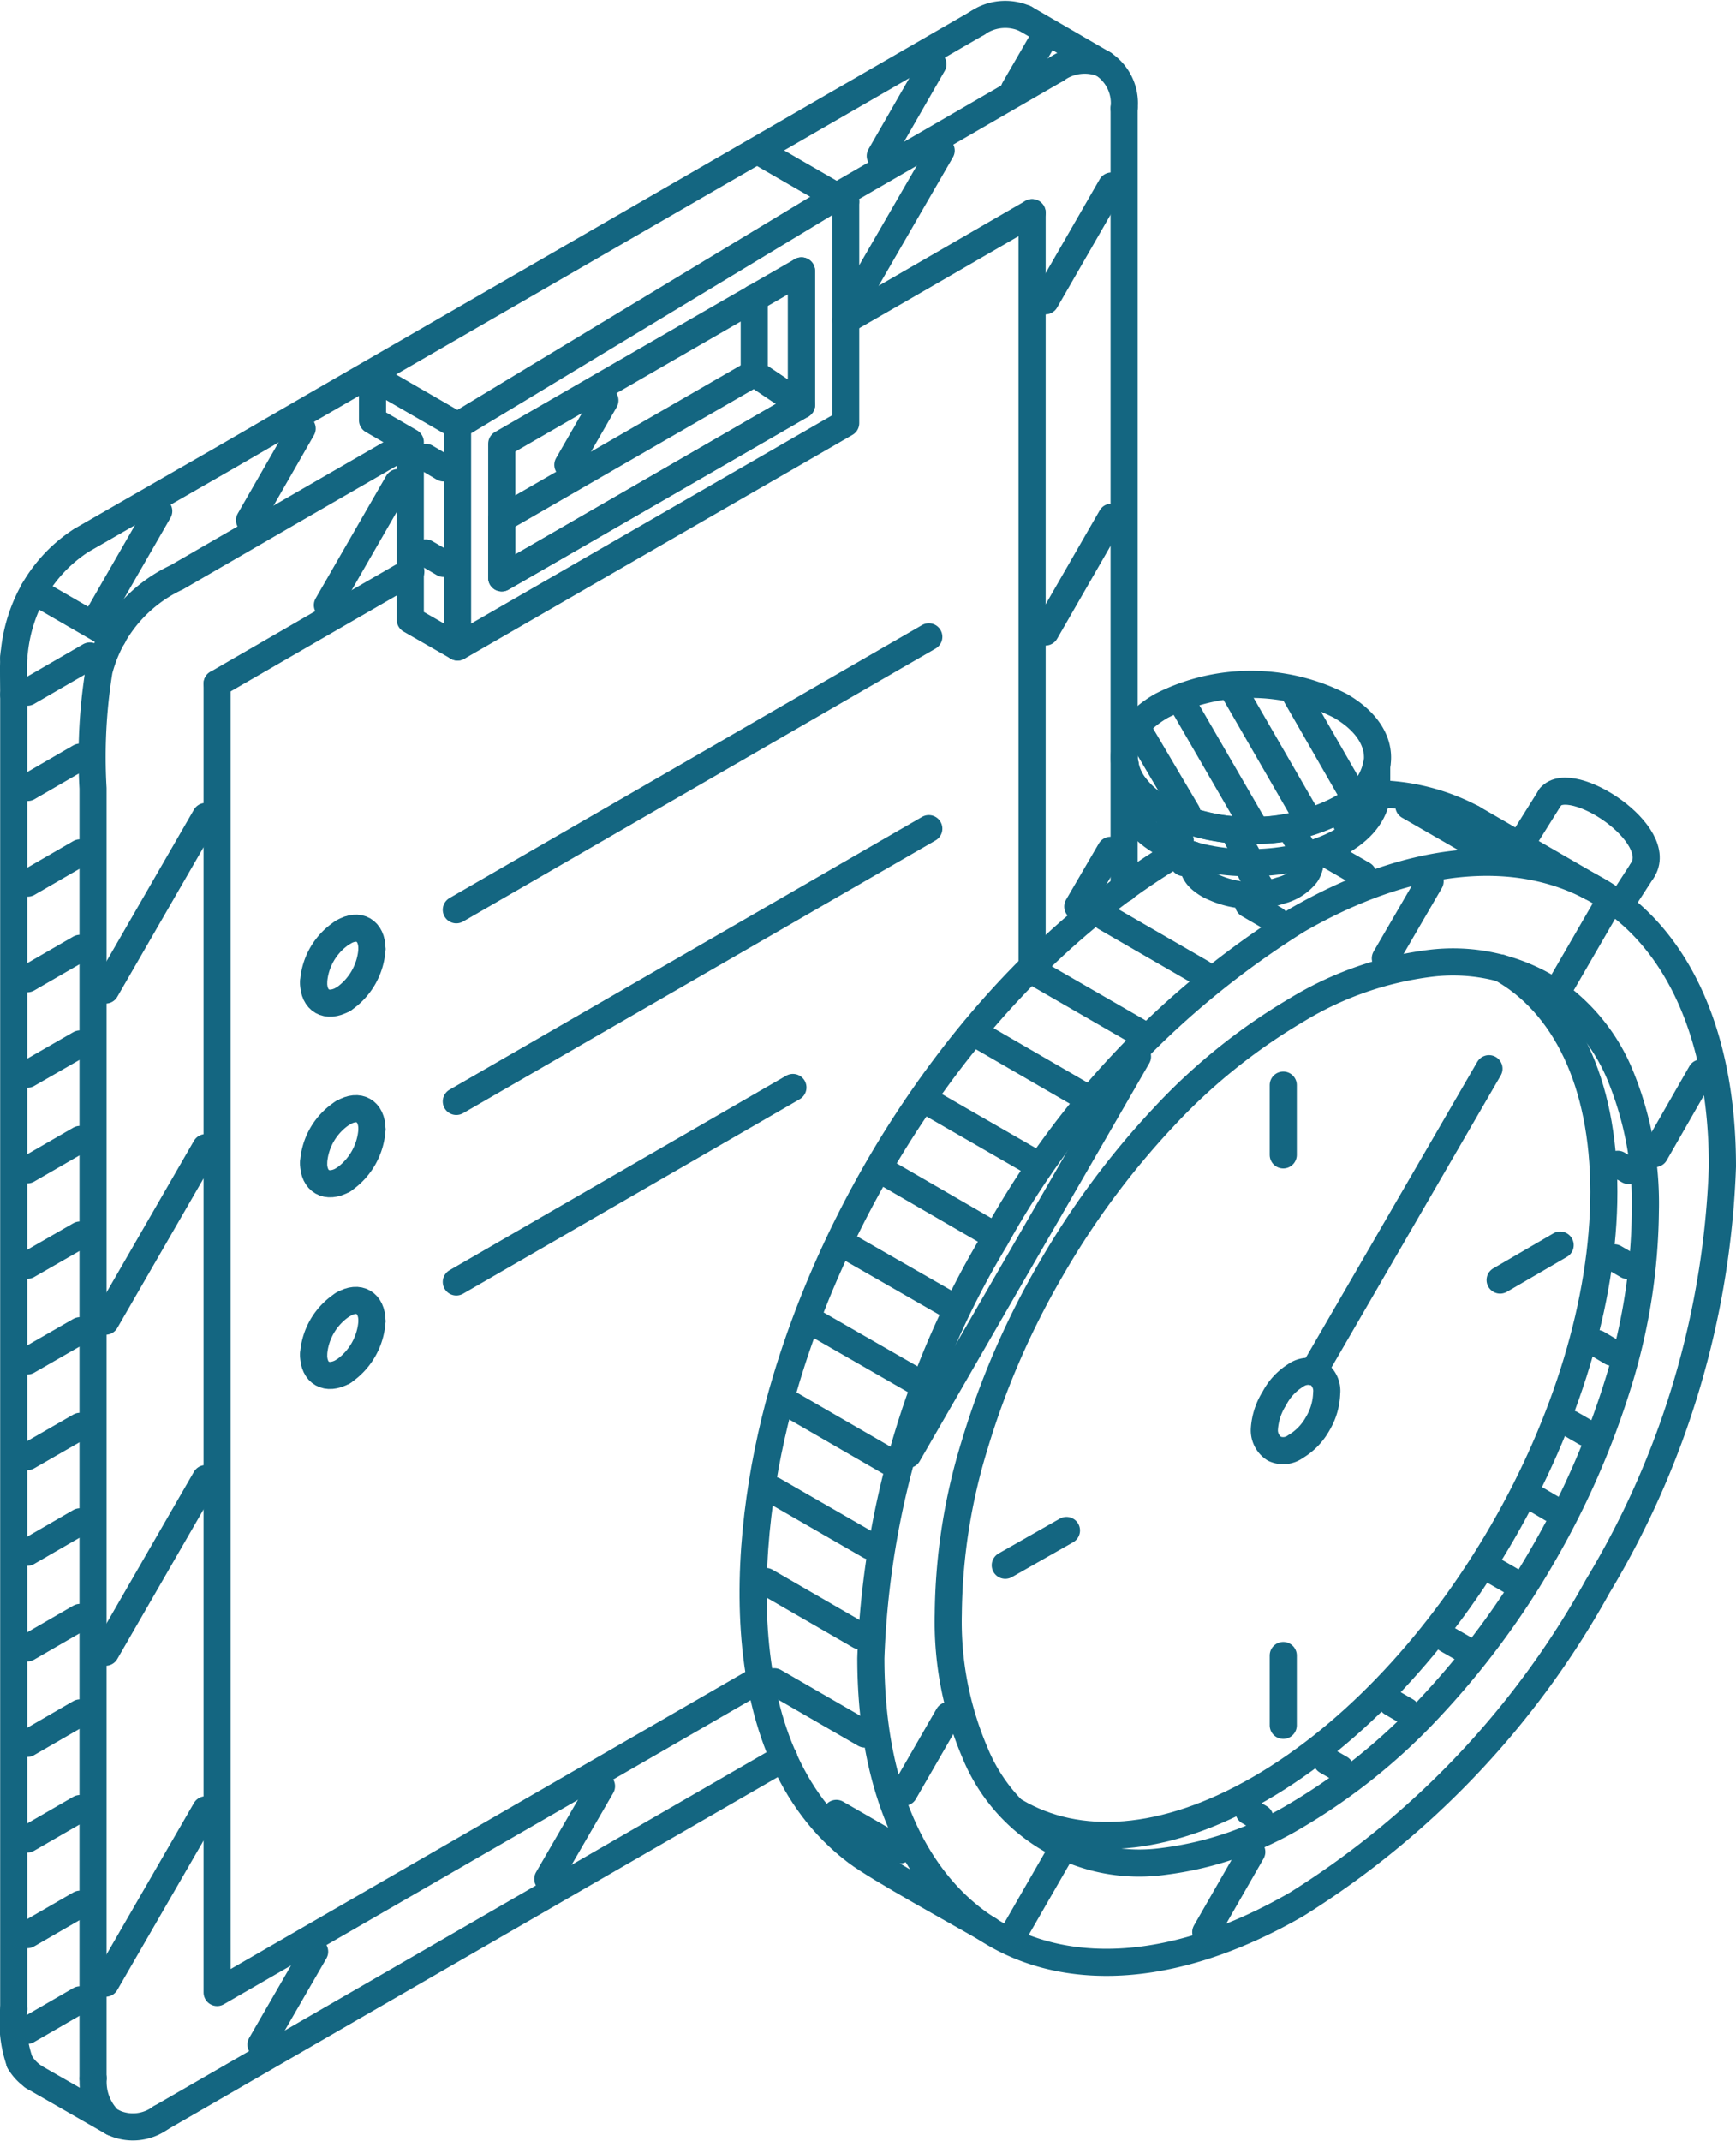 <svg xmlns="http://www.w3.org/2000/svg" width="64.031" height="78.938" viewBox="0 0 64.031 78.938">
  <g id="Layer_2" data-name="Layer 2" transform="translate(-13.469 -5.578)">
    <g id="Group_30" data-name="Group 30">
      <path id="Path_24" data-name="Path 24" d="M70.391,41.908a6.831,6.831,0,0,0-4.174-.812A12.408,12.408,0,0,0,61.3,42.812a21.778,21.778,0,0,0-4.913,3.956A30.29,30.29,0,0,0,52.217,52.4a29.987,29.987,0,0,0-2.793,6.432,21.836,21.836,0,0,0-.978,6.241,12.267,12.267,0,0,0,.978,5.111,6.539,6.539,0,0,0,6.967,4.021A12.49,12.49,0,0,0,61.3,72.5a22,22,0,0,0,4.913-3.962,30.3,30.3,0,0,0,4.174-5.64,30.725,30.725,0,0,0,2.8-6.425,22.057,22.057,0,0,0,.97-6.234,12.413,12.413,0,0,0-.97-5.117A6.976,6.976,0,0,0,70.391,41.908Z" fill="none" stroke="#146681" stroke-linecap="round" stroke-linejoin="round" stroke-width="1" fill-rule="evenodd"/>
      <path id="Path_25" data-name="Path 25" d="M61.765,37.093v.427" fill="none" stroke="#146681" stroke-linecap="round" stroke-linejoin="round" stroke-width="1" fill-rule="evenodd"/>
      <path id="Path_26" data-name="Path 26" d="M61.765,37.52a.774.774,0,0,1-.122.289,1.742,1.742,0,0,1-.936.6,3.348,3.348,0,0,1-2.442-.106,1.778,1.778,0,0,1-.529-.33.845.845,0,0,1-.245-.394" fill="none" stroke="#146681" stroke-linecap="round" stroke-linejoin="round" stroke-width="1" fill-rule="evenodd"/>
      <path id="Path_27" data-name="Path 27" d="M57.491,37.578l-.041-.058v-.427" fill="none" stroke="#146681" stroke-linecap="round" stroke-linejoin="round" stroke-width="1" fill-rule="evenodd"/>
      <path id="Path_28" data-name="Path 28" d="M64.248,34.965c-.519,3.034-8.379,3.42-9.28,0" fill="none" stroke="#146681" stroke-linecap="round" stroke-linejoin="round" stroke-width="1" fill-rule="evenodd"/>
      <path id="Path_29" data-name="Path 29" d="M54.968,33.763a1.781,1.781,0,0,0,.326.758,3.344,3.344,0,0,0,1.18.985,7.09,7.09,0,0,0,3.378.687,6.454,6.454,0,0,0,3.216-.878,2.289,2.289,0,0,0,1.18-1.552" fill="none" stroke="#146681" stroke-linecap="round" stroke-linejoin="round" stroke-width="1" fill-rule="evenodd"/>
      <path id="Path_30" data-name="Path 30" d="M56.312,31.6a7.269,7.269,0,0,1,6.593,0c1.831,1.054,1.831,2.756,0,3.81a7.244,7.244,0,0,1-6.593,0C54.479,34.354,54.479,32.652,56.312,31.6Z" fill="none" stroke="#146681" stroke-linecap="round" stroke-linejoin="round" stroke-width="1" fill-rule="evenodd"/>
      <path id="Path_31" data-name="Path 31" d="M60.473,57.137a2.174,2.174,0,0,1,.78-.845.811.811,0,0,1,.821-.078.786.786,0,0,1,.328.73,2.315,2.315,0,0,1-.328,1.12,2.244,2.244,0,0,1-.821.849.768.768,0,0,1-.78.078.806.806,0,0,1-.368-.731A2.394,2.394,0,0,1,60.473,57.137Z" fill="none" stroke="#146681" stroke-linecap="round" stroke-linejoin="round" stroke-width="1" fill-rule="evenodd"/>
      <path id="Path_32" data-name="Path 32" d="M63.434,35.07" fill="none" stroke="#146681" stroke-linecap="round" stroke-linejoin="round" stroke-width="1" fill-rule="evenodd"/>
      <line id="Line_1" data-name="Line 1" y1="1.559" x2="0.977" transform="translate(69.677 34.961)" fill="none" stroke="#146681" stroke-linecap="round" stroke-linejoin="round" stroke-width="1"/>
      <path id="Path_33" data-name="Path 33" d="M70.653,34.961c.774-.928,4.315,1.4,3.379,2.731" fill="none" stroke="#146681" stroke-linecap="round" stroke-linejoin="round" stroke-width="1" fill-rule="evenodd"/>
      <line id="Line_2" data-name="Line 2" x1="0.815" y2="1.258" transform="translate(73.217 37.692)" fill="none" stroke="#146681" stroke-linecap="round" stroke-linejoin="round" stroke-width="1"/>
      <line id="Line_3" data-name="Line 3" y2="1.201" transform="translate(64.248 33.763)" fill="none" stroke="#146681" stroke-linecap="round" stroke-linejoin="round" stroke-width="1"/>
      <line id="Line_4" data-name="Line 4" y1="1.201" transform="translate(54.968 33.763)" fill="none" stroke="#146681" stroke-linecap="round" stroke-linejoin="round" stroke-width="1"/>
      <line id="Line_5" data-name="Line 5" x1="6.48" y2="11.177" transform="translate(61.909 44.98)" fill="none" stroke="#146681" stroke-linecap="round" stroke-linejoin="round" stroke-width="1"/>
      <line id="Line_6" data-name="Line 6" y2="2.576" transform="translate(60.801 66.615)" fill="none" stroke="#146681" stroke-linecap="round" stroke-linejoin="round" stroke-width="1"/>
      <line id="Line_7" data-name="Line 7" y1="1.288" x2="2.214" transform="translate(68.8 51.485)" fill="none" stroke="#146681" stroke-linecap="round" stroke-linejoin="round" stroke-width="1"/>
      <line id="Line_8" data-name="Line 8" y1="2.572" transform="translate(60.801 45.586)" fill="none" stroke="#146681" stroke-linecap="round" stroke-linejoin="round" stroke-width="1"/>
      <line id="Line_9" data-name="Line 9" x1="2.256" y2="1.284" transform="translate(50.548 62.005)" fill="none" stroke="#146681" stroke-linecap="round" stroke-linejoin="round" stroke-width="1"/>
      <line id="Line_10" data-name="Line 10" x1="0.041" y1="0.056" transform="translate(57.084 37.325)" fill="none" stroke="#146681" stroke-linecap="round" stroke-miterlimit="10" stroke-width="1"/>
      <line id="Line_11" data-name="Line 11" x1="0.366" y1="0.647" transform="translate(56.637 35.933)" fill="none" stroke="#146681" stroke-linecap="round" stroke-miterlimit="10" stroke-width="1"/>
      <line id="Line_12" data-name="Line 12" x1="0.326" y1="0.57" transform="translate(59.119 36.502)" fill="none" stroke="#146681" stroke-linecap="round" stroke-miterlimit="10" stroke-width="1"/>
      <line id="Line_13" data-name="Line 13" x1="0.285" y1="0.485" transform="translate(61.195 36.348)" fill="none" stroke="#146681" stroke-linecap="round" stroke-miterlimit="10" stroke-width="1"/>
      <line id="Line_14" data-name="Line 14" x1="0.162" y1="0.288" transform="translate(63.027 35.73)" fill="none" stroke="#146681" stroke-linecap="round" stroke-miterlimit="10" stroke-width="1"/>
      <line id="Line_15" data-name="Line 15" x1="1.751" y1="2.967" transform="translate(55.497 32.567)" fill="none" stroke="#146681" stroke-linecap="round" stroke-miterlimit="10" stroke-width="1"/>
      <line id="Line_16" data-name="Line 16" x1="2.646" y1="4.571" transform="translate(57.044 31.431)" fill="none" stroke="#146681" stroke-linecap="round" stroke-miterlimit="10" stroke-width="1"/>
      <line id="Line_17" data-name="Line 17" x1="2.726" y1="4.722" transform="translate(58.957 31.008)" fill="none" stroke="#146681" stroke-linecap="round" stroke-miterlimit="10" stroke-width="1"/>
      <line id="Line_18" data-name="Line 18" x1="2.076" y1="3.611" transform="translate(61.277 31.228)" fill="none" stroke="#146681" stroke-linecap="round" stroke-miterlimit="10" stroke-width="1"/>
      <line id="Line_19" data-name="Line 19" x1="0.325" y1="0.521" transform="translate(59.608 37.724)" fill="none" stroke="#146681" stroke-linecap="round" stroke-miterlimit="10" stroke-width="1"/>
      <path id="Path_34" data-name="Path 34" d="M49.516,6.433,43.751,9.761l-2.78,1.605L25.01,20.578l-3.19,1.849L16.471,25.5a5.417,5.417,0,0,0-1.763,1.861A5.815,5.815,0,0,0,14,29.585a1.749,1.749,0,0,0-.026.258" fill="none" stroke="#146681" stroke-linecap="round" stroke-linejoin="round" stroke-width="1" fill-rule="evenodd"/>
      <line id="Line_20" data-name="Line 20" y1="48.464" transform="translate(13.975 31.19)" fill="none" stroke="#146681" stroke-linecap="round" stroke-linejoin="round" stroke-width="1"/>
      <path id="Path_35" data-name="Path 35" d="M16.9,82.195V34.641a19.93,19.93,0,0,1,.222-4.337,5.239,5.239,0,0,1,2.863-3.439l4.76-2.754,3.183-1.836" fill="none" stroke="#146681" stroke-linecap="round" stroke-linejoin="round" stroke-width="1" fill-rule="evenodd"/>
      <path id="Path_36" data-name="Path 36" d="M50.189,51.239A32.234,32.234,0,0,1,61.3,39.511c4.331-2.5,8.261-2.734,11.1-1.1S77,43.578,77,48.584a32.141,32.141,0,0,1-4.6,15.479A32.135,32.135,0,0,1,61.3,75.785c-4.332,2.5-8.275,2.74-11.115,1.1s-4.595-5.158-4.595-10.171A32.148,32.148,0,0,1,50.189,51.239Z" fill="none" stroke="#146681" stroke-linecap="round" stroke-linejoin="round" stroke-width="1" fill-rule="evenodd"/>
      <path id="Path_37" data-name="Path 37" d="M54.165,7.939c-.02-.014-.033-.014-.053-.027a1.8,1.8,0,0,0-1.678.218" fill="none" stroke="#146681" stroke-linecap="round" stroke-linejoin="round" stroke-width="1" fill-rule="evenodd"/>
      <line id="Line_21" data-name="Line 21" y1="7.171" x2="12.415" transform="translate(30.3 45.672)" fill="none" stroke="#146681" stroke-linecap="round" stroke-linejoin="round" stroke-width="1"/>
      <line id="Line_22" data-name="Line 22" y1="10.057" x2="17.427" transform="translate(30.3 36.13)" fill="none" stroke="#146681" stroke-linecap="round" stroke-linejoin="round" stroke-width="1"/>
      <line id="Line_23" data-name="Line 23" y1="10.064" x2="17.427" transform="translate(30.3 29.057)" fill="none" stroke="#146681" stroke-linecap="round" stroke-linejoin="round" stroke-width="1"/>
      <line id="Line_24" data-name="Line 24" x2="2.925" y2="1.69" transform="translate(14.708 27.36)" fill="none" stroke="#146681" stroke-linecap="round" stroke-linejoin="round" stroke-width="1"/>
      <path id="Path_38" data-name="Path 38" d="M13.975,31.19c0-.45-.015-.934,0-1.347" fill="none" stroke="#146681" stroke-linecap="round" stroke-linejoin="round" stroke-width="1" fill-rule="evenodd"/>
      <path id="Path_39" data-name="Path 39" d="M14.193,81.59a4.445,4.445,0,0,1-.218-1.936" fill="none" stroke="#146681" stroke-linecap="round" stroke-linejoin="round" stroke-width="1" fill-rule="evenodd"/>
      <line id="Line_25" data-name="Line 25" x1="2.939" y1="1.684" transform="translate(14.694 82.144)" fill="none" stroke="#146681" stroke-linecap="round" stroke-linejoin="round" stroke-width="1"/>
      <path id="Path_40" data-name="Path 40" d="M27.189,54.289c0-.679-.488-.963-1.063-.62" fill="none" stroke="#146681" stroke-linecap="round" stroke-linejoin="round" stroke-width="1" fill-rule="evenodd"/>
      <path id="Path_41" data-name="Path 41" d="M26.126,56.146a2.417,2.417,0,0,0,1.063-1.857" fill="none" stroke="#146681" stroke-linecap="round" stroke-linejoin="round" stroke-width="1" fill-rule="evenodd"/>
      <path id="Path_42" data-name="Path 42" d="M25.036,55.525c0,.686.489.958,1.09.621" fill="none" stroke="#146681" stroke-linecap="round" stroke-linejoin="round" stroke-width="1" fill-rule="evenodd"/>
      <path id="Path_43" data-name="Path 43" d="M26.126,53.669a2.371,2.371,0,0,0-1.09,1.856" fill="none" stroke="#146681" stroke-linecap="round" stroke-linejoin="round" stroke-width="1" fill-rule="evenodd"/>
      <path id="Path_44" data-name="Path 44" d="M27.189,47.218c0-.681-.488-.958-1.063-.615" fill="none" stroke="#146681" stroke-linecap="round" stroke-linejoin="round" stroke-width="1" fill-rule="evenodd"/>
      <path id="Path_45" data-name="Path 45" d="M26.126,49.08a2.426,2.426,0,0,0,1.063-1.862" fill="none" stroke="#146681" stroke-linecap="round" stroke-linejoin="round" stroke-width="1" fill-rule="evenodd"/>
      <path id="Path_46" data-name="Path 46" d="M25.036,48.459c0,.68.489.957,1.09.621" fill="none" stroke="#146681" stroke-linecap="round" stroke-linejoin="round" stroke-width="1" fill-rule="evenodd"/>
      <path id="Path_47" data-name="Path 47" d="M26.126,46.6a2.362,2.362,0,0,0-1.09,1.856" fill="none" stroke="#146681" stroke-linecap="round" stroke-linejoin="round" stroke-width="1" fill-rule="evenodd"/>
      <path id="Path_48" data-name="Path 48" d="M27.189,40.568c0-.687-.488-.965-1.063-.621" fill="none" stroke="#146681" stroke-linecap="round" stroke-linejoin="round" stroke-width="1" fill-rule="evenodd"/>
      <path id="Path_49" data-name="Path 49" d="M26.126,42.423a2.413,2.413,0,0,0,1.063-1.855" fill="none" stroke="#146681" stroke-linecap="round" stroke-linejoin="round" stroke-width="1" fill-rule="evenodd"/>
      <path id="Path_50" data-name="Path 50" d="M25.036,41.8c0,.681.489.958,1.09.621" fill="none" stroke="#146681" stroke-linecap="round" stroke-linejoin="round" stroke-width="1" fill-rule="evenodd"/>
      <path id="Path_51" data-name="Path 51" d="M26.126,39.947a2.358,2.358,0,0,0-1.09,1.855" fill="none" stroke="#146681" stroke-linecap="round" stroke-linejoin="round" stroke-width="1" fill-rule="evenodd"/>
      <path id="Path_52" data-name="Path 52" d="M21.477,30.781V79.04l20.049-11.57" fill="none" stroke="#146681" stroke-linecap="round" stroke-linejoin="round" stroke-width="1" fill-rule="evenodd"/>
      <line id="Line_26" data-name="Line 26" y2="27.834" transform="translate(51.537 13.42)" fill="none" stroke="#146681" stroke-linecap="round" stroke-linejoin="round" stroke-width="1"/>
      <line id="Line_27" data-name="Line 27" y1="28.766" transform="translate(54.931 9.569)" fill="none" stroke="#146681" stroke-linecap="round" stroke-linejoin="round" stroke-width="1"/>
      <path id="Path_53" data-name="Path 53" d="M17.376,83.624a1.975,1.975,0,0,1-.469-1.414" fill="none" stroke="#146681" stroke-linecap="round" stroke-linejoin="round" stroke-width="1" fill-rule="evenodd"/>
      <path id="Path_54" data-name="Path 54" d="M19.4,83.656a1.727,1.727,0,0,1-1.769.172" fill="none" stroke="#146681" stroke-linecap="round" stroke-linejoin="round" stroke-width="1" fill-rule="evenodd"/>
      <line id="Line_28" data-name="Line 28" x1="22.981" y2="13.267" transform="translate(19.403 70.389)" fill="none" stroke="#146681" stroke-linecap="round" stroke-linejoin="round" stroke-width="1"/>
      <path id="Path_55" data-name="Path 55" d="M14.193,81.6a1.753,1.753,0,0,0,.515.548" fill="none" stroke="#146681" stroke-linecap="round" stroke-linejoin="round" stroke-width="1" fill-rule="evenodd"/>
      <path id="Path_56" data-name="Path 56" d="M43.032,20.505,31.976,26.884V24.726" fill="none" stroke="#146681" stroke-linecap="round" stroke-linejoin="round" stroke-width="1" fill-rule="evenodd"/>
      <path id="Path_57" data-name="Path 57" d="M28.622,26.653c-2.391,1.381-4.761,2.747-7.145,4.128" fill="none" stroke="#146681" stroke-linecap="round" stroke-linejoin="round" stroke-width="1" fill-rule="evenodd"/>
      <path id="Path_58" data-name="Path 58" d="M44.662,17.389c2.292-1.315,4.59-2.649,6.875-3.969" fill="none" stroke="#146681" stroke-linecap="round" stroke-linejoin="round" stroke-width="1" fill-rule="evenodd"/>
      <path id="Path_59" data-name="Path 59" d="M31.976,24.726v-.02l9.312-5.369" fill="none" stroke="#146681" stroke-linecap="round" stroke-linejoin="round" stroke-width="1" fill-rule="evenodd"/>
      <path id="Path_60" data-name="Path 60" d="M27.209,19.462v1.611l1.393.806V28.43l1.744,1" fill="none" stroke="#146681" stroke-linecap="round" stroke-linejoin="round" stroke-width="1" fill-rule="evenodd"/>
      <path id="Path_61" data-name="Path 61" d="M41.288,16.564v2.773l1.744,1.169V15.566" fill="none" stroke="#146681" stroke-linecap="round" stroke-linejoin="round" stroke-width="1" fill-rule="evenodd"/>
      <path id="Path_62" data-name="Path 62" d="M44.332,12.826,30.346,21.272v8.162l14.316-8.255V13.011" fill="none" stroke="#146681" stroke-linecap="round" stroke-linejoin="round" stroke-width="1" fill-rule="evenodd"/>
      <line id="Line_29" data-name="Line 29" x2="3.137" y2="1.81" transform="translate(27.209 19.462)" fill="none" stroke="#146681" stroke-linecap="round" stroke-linejoin="round" stroke-width="1"/>
      <path id="Path_63" data-name="Path 63" d="M44.662,13.011l-1.96-1.13L41.526,11.2" fill="none" stroke="#146681" stroke-linecap="round" stroke-linejoin="round" stroke-width="1" fill-rule="evenodd"/>
      <line id="Line_30" data-name="Line 30" x1="8.115" y2="4.696" transform="translate(44.319 8.13)" fill="none" stroke="#146681" stroke-linecap="round" stroke-linejoin="round" stroke-width="1"/>
      <path id="Path_64" data-name="Path 64" d="M54.931,9.569a1.733,1.733,0,0,0-.766-1.63" fill="none" stroke="#146681" stroke-linecap="round" stroke-linejoin="round" stroke-width="1" fill-rule="evenodd"/>
      <path id="Path_65" data-name="Path 65" d="M51.273,6.261a1.807,1.807,0,0,0-1.757.172" fill="none" stroke="#146681" stroke-linecap="round" stroke-linejoin="round" stroke-width="1" fill-rule="evenodd"/>
      <line id="Line_31" data-name="Line 31" x1="2.892" y1="1.678" transform="translate(51.273 6.261)" fill="none" stroke="#146681" stroke-linecap="round" stroke-linejoin="round" stroke-width="1"/>
      <path id="Path_66" data-name="Path 66" d="M31.976,26.884V21.939c3.692-2.127,7.364-4.253,11.056-6.373V20.5C39.34,22.632,35.668,24.759,31.976,26.884Z" fill="none" stroke="#146681" stroke-linecap="round" stroke-linejoin="round" stroke-width="1" fill-rule="evenodd"/>
      <path id="Path_67" data-name="Path 67" d="M49.939,76.729c-1.037-.6-4.081-2.265-4.88-2.873-5-3.777-4.181-12.176-2.589-17.427,2.285-7.594,7.561-15.346,14.468-19.434" fill="none" stroke="#146681" stroke-linecap="round" stroke-linejoin="round" stroke-width="1" fill-rule="evenodd"/>
      <line id="Line_32" data-name="Line 32" x2="4.365" y2="2.524" transform="translate(67.775 35.746)" fill="none" stroke="#146681" stroke-linecap="round" stroke-linejoin="round" stroke-width="1"/>
      <path id="Path_68" data-name="Path 68" d="M68.825,41.268c2.338,1.3,3.8,4.179,3.8,8.254,0,8.1-5.686,17.949-12.686,22-3.533,2.04-6.716,2.212-9.027.845" fill="none" stroke="#146681" stroke-linecap="round" stroke-linejoin="round" stroke-width="1" fill-rule="evenodd"/>
      <path id="Path_69" data-name="Path 69" d="M64.168,34.844a7.788,7.788,0,0,1,3.607.9" fill="none" stroke="#146681" stroke-linecap="round" stroke-linejoin="round" stroke-width="1" fill-rule="evenodd"/>
      <line id="Line_33" data-name="Line 33" x1="1.368" y2="2.377" transform="translate(34.413 20.34)" fill="none" stroke="#146681" stroke-linecap="round" stroke-miterlimit="10" stroke-width="1"/>
      <line id="Line_34" data-name="Line 34" x1="1.941" y2="3.381" transform="translate(22.673 21.378)" fill="none" stroke="#146681" stroke-linecap="round" stroke-miterlimit="10" stroke-width="1"/>
      <line id="Line_35" data-name="Line 35" x1="2.212" y2="3.843" transform="translate(17.112 24.421)" fill="none" stroke="#146681" stroke-linecap="round" stroke-miterlimit="10" stroke-width="1"/>
      <line id="Line_36" data-name="Line 36" x1="0.973" y2="1.682" transform="translate(50.882 7.186)" fill="none" stroke="#146681" stroke-linecap="round" stroke-miterlimit="10" stroke-width="1"/>
      <line id="Line_37" data-name="Line 37" x1="1.942" y2="3.382" transform="translate(45.937 7.945)" fill="none" stroke="#146681" stroke-linecap="round" stroke-miterlimit="10" stroke-width="1"/>
      <line id="Line_38" data-name="Line 38" x1="1.209" y2="2.073" transform="translate(53.221 36.929)" fill="none" stroke="#146681" stroke-linecap="round" stroke-miterlimit="10" stroke-width="1"/>
      <line id="Line_39" data-name="Line 39" x1="2.437" y2="4.234" transform="translate(52.026 24.646)" fill="none" stroke="#146681" stroke-linecap="round" stroke-miterlimit="10" stroke-width="1"/>
      <line id="Line_40" data-name="Line 40" x1="2.437" y2="4.233" transform="translate(52.026 12.436)" fill="none" stroke="#146681" stroke-linecap="round" stroke-miterlimit="10" stroke-width="1"/>
      <line id="Line_41" data-name="Line 41" x1="3.051" y2="5.276" transform="translate(45.132 11.129)" fill="none" stroke="#146681" stroke-linecap="round" stroke-miterlimit="10" stroke-width="1"/>
      <line id="Line_42" data-name="Line 42" x1="2.338" y1="1.347" transform="translate(44.319 72.437)" fill="none" stroke="#146681" stroke-linecap="round" stroke-miterlimit="10" stroke-width="1"/>
      <line id="Line_43" data-name="Line 43" x1="3.342" y1="1.929" transform="translate(42.027 67.583)" fill="none" stroke="#146681" stroke-linecap="round" stroke-miterlimit="10" stroke-width="1"/>
      <line id="Line_44" data-name="Line 44" x1="3.466" y1="2.001" transform="translate(41.711 63.885)" fill="none" stroke="#146681" stroke-linecap="round" stroke-miterlimit="10" stroke-width="1"/>
      <line id="Line_45" data-name="Line 45" x1="3.566" y1="2.053" transform="translate(41.995 60.524)" fill="none" stroke="#146681" stroke-linecap="round" stroke-miterlimit="10" stroke-width="1"/>
      <line id="Line_46" data-name="Line 46" x1="3.612" y1="2.087" transform="translate(42.655 57.38)" fill="none" stroke="#146681" stroke-linecap="round" stroke-miterlimit="10" stroke-width="1"/>
      <line id="Line_47" data-name="Line 47" x1="3.644" y1="2.093" transform="translate(43.613 54.409)" fill="none" stroke="#146681" stroke-linecap="round" stroke-miterlimit="10" stroke-width="1"/>
      <line id="Line_48" data-name="Line 48" x1="3.658" y1="2.099" transform="translate(44.801 51.576)" fill="none" stroke="#146681" stroke-linecap="round" stroke-miterlimit="10" stroke-width="1"/>
      <line id="Line_49" data-name="Line 49" x1="3.639" y1="2.106" transform="translate(46.234 48.869)" fill="none" stroke="#146681" stroke-linecap="round" stroke-miterlimit="10" stroke-width="1"/>
      <line id="Line_50" data-name="Line 50" x1="3.659" y1="2.107" transform="translate(47.865 46.293)" fill="none" stroke="#146681" stroke-linecap="round" stroke-miterlimit="10" stroke-width="1"/>
      <line id="Line_51" data-name="Line 51" x1="3.625" y1="2.1" transform="translate(49.734 43.843)" fill="none" stroke="#146681" stroke-linecap="round" stroke-miterlimit="10" stroke-width="1"/>
      <line id="Line_52" data-name="Line 52" x1="3.606" y1="2.08" transform="translate(51.841 41.538)" fill="none" stroke="#146681" stroke-linecap="round" stroke-miterlimit="10" stroke-width="1"/>
      <line id="Line_53" data-name="Line 53" x1="3.566" y1="2.06" transform="translate(54.238 39.399)" fill="none" stroke="#146681" stroke-linecap="round" stroke-miterlimit="10" stroke-width="1"/>
      <line id="Line_54" data-name="Line 54" x1="0.987" y1="0.572" transform="translate(59.518 38.919)" fill="none" stroke="#146681" stroke-linecap="round" stroke-miterlimit="10" stroke-width="1"/>
      <line id="Line_55" data-name="Line 55" x1="1.423" y1="0.819" transform="translate(62.318 37.009)" fill="none" stroke="#146681" stroke-linecap="round" stroke-miterlimit="10" stroke-width="1"/>
      <line id="Line_56" data-name="Line 56" x1="3.298" y1="1.899" transform="translate(65.433 35.293)" fill="none" stroke="#146681" stroke-linecap="round" stroke-miterlimit="10" stroke-width="1"/>
      <line id="Line_57" data-name="Line 57" x1="1.703" y2="2.972" transform="translate(74.512 45.137)" fill="none" stroke="#146681" stroke-linecap="round" stroke-miterlimit="10" stroke-width="1"/>
      <line id="Line_58" data-name="Line 58" x1="1.697" y2="2.958" transform="translate(57.943 73.856)" fill="none" stroke="#146681" stroke-linecap="round" stroke-miterlimit="10" stroke-width="1"/>
      <line id="Line_59" data-name="Line 59" x1="1.571" y2="2.714" transform="translate(71.097 39.101)" fill="none" stroke="#146681" stroke-linecap="round" stroke-miterlimit="10" stroke-width="1"/>
      <line id="Line_60" data-name="Line 60" x1="1.565" y2="2.72" transform="translate(50.929 74.035)" fill="none" stroke="#146681" stroke-linecap="round" stroke-miterlimit="10" stroke-width="1"/>
      <line id="Line_61" data-name="Line 61" x1="1.651" y2="2.84" transform="translate(64.566 38.071)" fill="none" stroke="#146681" stroke-linecap="round" stroke-miterlimit="10" stroke-width="1"/>
      <line id="Line_62" data-name="Line 62" x1="1.63" y2="2.827" transform="translate(46.816 68.831)" fill="none" stroke="#146681" stroke-linecap="round" stroke-miterlimit="10" stroke-width="1"/>
      <line id="Line_63" data-name="Line 63" x1="8.468" y2="14.67" transform="translate(46.957 44.533)" fill="none" stroke="#146681" stroke-linecap="round" stroke-miterlimit="10" stroke-width="1"/>
      <line id="Line_64" data-name="Line 64" x1="0.66" y1="0.384" transform="translate(29.171 25.966)" fill="none" stroke="#146681" stroke-linecap="round" stroke-miterlimit="10" stroke-width="1"/>
      <line id="Line_65" data-name="Line 65" x1="0.66" y1="0.39" transform="translate(29.171 22.44)" fill="none" stroke="#146681" stroke-linecap="round" stroke-miterlimit="10" stroke-width="1"/>
      <line id="Line_66" data-name="Line 66" x1="1.981" y2="3.421" transform="translate(33.674 71.433)" fill="none" stroke="#146681" stroke-linecap="round" stroke-miterlimit="10" stroke-width="1"/>
      <line id="Line_67" data-name="Line 67" x1="1.98" y2="3.427" transform="translate(23.095 77.534)" fill="none" stroke="#146681" stroke-linecap="round" stroke-miterlimit="10" stroke-width="1"/>
      <line id="Line_68" data-name="Line 68" x1="3.691" y2="6.392" transform="translate(17.363 72.305)" fill="none" stroke="#146681" stroke-linecap="round" stroke-miterlimit="10" stroke-width="1"/>
      <line id="Line_69" data-name="Line 69" x1="3.691" y2="6.4" transform="translate(17.363 60.094)" fill="none" stroke="#146681" stroke-linecap="round" stroke-miterlimit="10" stroke-width="1"/>
      <line id="Line_70" data-name="Line 70" x1="3.691" y2="6.398" transform="translate(17.363 47.891)" fill="none" stroke="#146681" stroke-linecap="round" stroke-miterlimit="10" stroke-width="1"/>
      <line id="Line_71" data-name="Line 71" x1="2.602" y2="4.518" transform="translate(25.545 23.371)" fill="none" stroke="#146681" stroke-linecap="round" stroke-miterlimit="10" stroke-width="1"/>
      <line id="Line_72" data-name="Line 72" x1="3.691" y2="6.398" transform="translate(17.363 35.681)" fill="none" stroke="#146681" stroke-linecap="round" stroke-miterlimit="10" stroke-width="1"/>
      <line id="Line_73" data-name="Line 73" x1="1.942" y2="1.123" transform="translate(14.478 79.311)" fill="none" stroke="#146681" stroke-linecap="round" stroke-miterlimit="10" stroke-width="1"/>
      <line id="Line_74" data-name="Line 74" x1="1.942" y2="1.122" transform="translate(14.478 75.785)" fill="none" stroke="#146681" stroke-linecap="round" stroke-miterlimit="10" stroke-width="1"/>
      <line id="Line_75" data-name="Line 75" x1="1.942" y2="1.122" transform="translate(14.478 72.259)" fill="none" stroke="#146681" stroke-linecap="round" stroke-miterlimit="10" stroke-width="1"/>
      <line id="Line_76" data-name="Line 76" x1="1.942" y2="1.123" transform="translate(14.478 68.732)" fill="none" stroke="#146681" stroke-linecap="round" stroke-miterlimit="10" stroke-width="1"/>
      <line id="Line_77" data-name="Line 77" x1="1.942" y2="1.123" transform="translate(14.478 65.212)" fill="none" stroke="#146681" stroke-linecap="round" stroke-miterlimit="10" stroke-width="1"/>
      <line id="Line_78" data-name="Line 78" x1="1.942" y2="1.123" transform="translate(14.478 61.686)" fill="none" stroke="#146681" stroke-linecap="round" stroke-miterlimit="10" stroke-width="1"/>
      <line id="Line_79" data-name="Line 79" x1="1.942" y2="1.117" transform="translate(14.478 58.166)" fill="none" stroke="#146681" stroke-linecap="round" stroke-miterlimit="10" stroke-width="1"/>
      <line id="Line_80" data-name="Line 80" x1="1.942" y2="1.116" transform="translate(14.478 54.64)" fill="none" stroke="#146681" stroke-linecap="round" stroke-miterlimit="10" stroke-width="1"/>
      <line id="Line_81" data-name="Line 81" x1="1.942" y2="1.116" transform="translate(14.478 51.113)" fill="none" stroke="#146681" stroke-linecap="round" stroke-miterlimit="10" stroke-width="1"/>
      <line id="Line_82" data-name="Line 82" x1="1.942" y2="1.122" transform="translate(14.478 47.588)" fill="none" stroke="#146681" stroke-linecap="round" stroke-miterlimit="10" stroke-width="1"/>
      <line id="Line_83" data-name="Line 83" x1="1.942" y2="1.116" transform="translate(14.478 44.068)" fill="none" stroke="#146681" stroke-linecap="round" stroke-miterlimit="10" stroke-width="1"/>
      <line id="Line_84" data-name="Line 84" x1="1.942" y2="1.122" transform="translate(14.478 40.542)" fill="none" stroke="#146681" stroke-linecap="round" stroke-miterlimit="10" stroke-width="1"/>
      <line id="Line_85" data-name="Line 85" x1="1.929" y2="1.116" transform="translate(14.491 37.022)" fill="none" stroke="#146681" stroke-linecap="round" stroke-miterlimit="10" stroke-width="1"/>
      <line id="Line_86" data-name="Line 86" x1="1.929" y2="1.117" transform="translate(14.491 33.494)" fill="none" stroke="#146681" stroke-linecap="round" stroke-miterlimit="10" stroke-width="1"/>
      <line id="Line_87" data-name="Line 87" x1="2.305" y2="1.334" transform="translate(14.478 29.764)" fill="none" stroke="#146681" stroke-linecap="round" stroke-miterlimit="10" stroke-width="1"/>
      <line id="Line_88" data-name="Line 88" x1="0.403" y1="0.237" transform="translate(59.534 72.364)" fill="none" stroke="#146681" stroke-linecap="round" stroke-miterlimit="10" stroke-width="1"/>
      <line id="Line_89" data-name="Line 89" x1="0.495" y1="0.284" transform="translate(62.407 70.502)" fill="none" stroke="#146681" stroke-linecap="round" stroke-miterlimit="10" stroke-width="1"/>
      <line id="Line_90" data-name="Line 90" x1="0.534" y1="0.31" transform="translate(64.804 68.356)" fill="none" stroke="#146681" stroke-linecap="round" stroke-miterlimit="10" stroke-width="1"/>
      <line id="Line_91" data-name="Line 91" x1="0.568" y1="0.324" transform="translate(66.844 66.018)" fill="none" stroke="#146681" stroke-linecap="round" stroke-miterlimit="10" stroke-width="1"/>
      <line id="Line_92" data-name="Line 92" x1="0.562" y1="0.323" transform="translate(68.62 63.522)" fill="none" stroke="#146681" stroke-linecap="round" stroke-miterlimit="10" stroke-width="1"/>
      <line id="Line_93" data-name="Line 93" x1="0.561" y1="0.33" transform="translate(70.146 60.867)" fill="none" stroke="#146681" stroke-linecap="round" stroke-miterlimit="10" stroke-width="1"/>
      <line id="Line_94" data-name="Line 94" x1="0.562" y1="0.325" transform="translate(71.4 58.073)" fill="none" stroke="#146681" stroke-linecap="round" stroke-miterlimit="10" stroke-width="1"/>
      <line id="Line_95" data-name="Line 95" x1="0.534" y1="0.317" transform="translate(72.385 55.115)" fill="none" stroke="#146681" stroke-linecap="round" stroke-miterlimit="10" stroke-width="1"/>
      <line id="Line_96" data-name="Line 96" x1="0.49" y1="0.284" transform="translate(73.011 51.952)" fill="none" stroke="#146681" stroke-linecap="round" stroke-miterlimit="10" stroke-width="1"/>
      <line id="Line_97" data-name="Line 97" x1="0.409" y1="0.232" transform="translate(73.138 48.505)" fill="none" stroke="#146681" stroke-linecap="round" stroke-miterlimit="10" stroke-width="1"/>
    </g>
  </g>
</svg>
